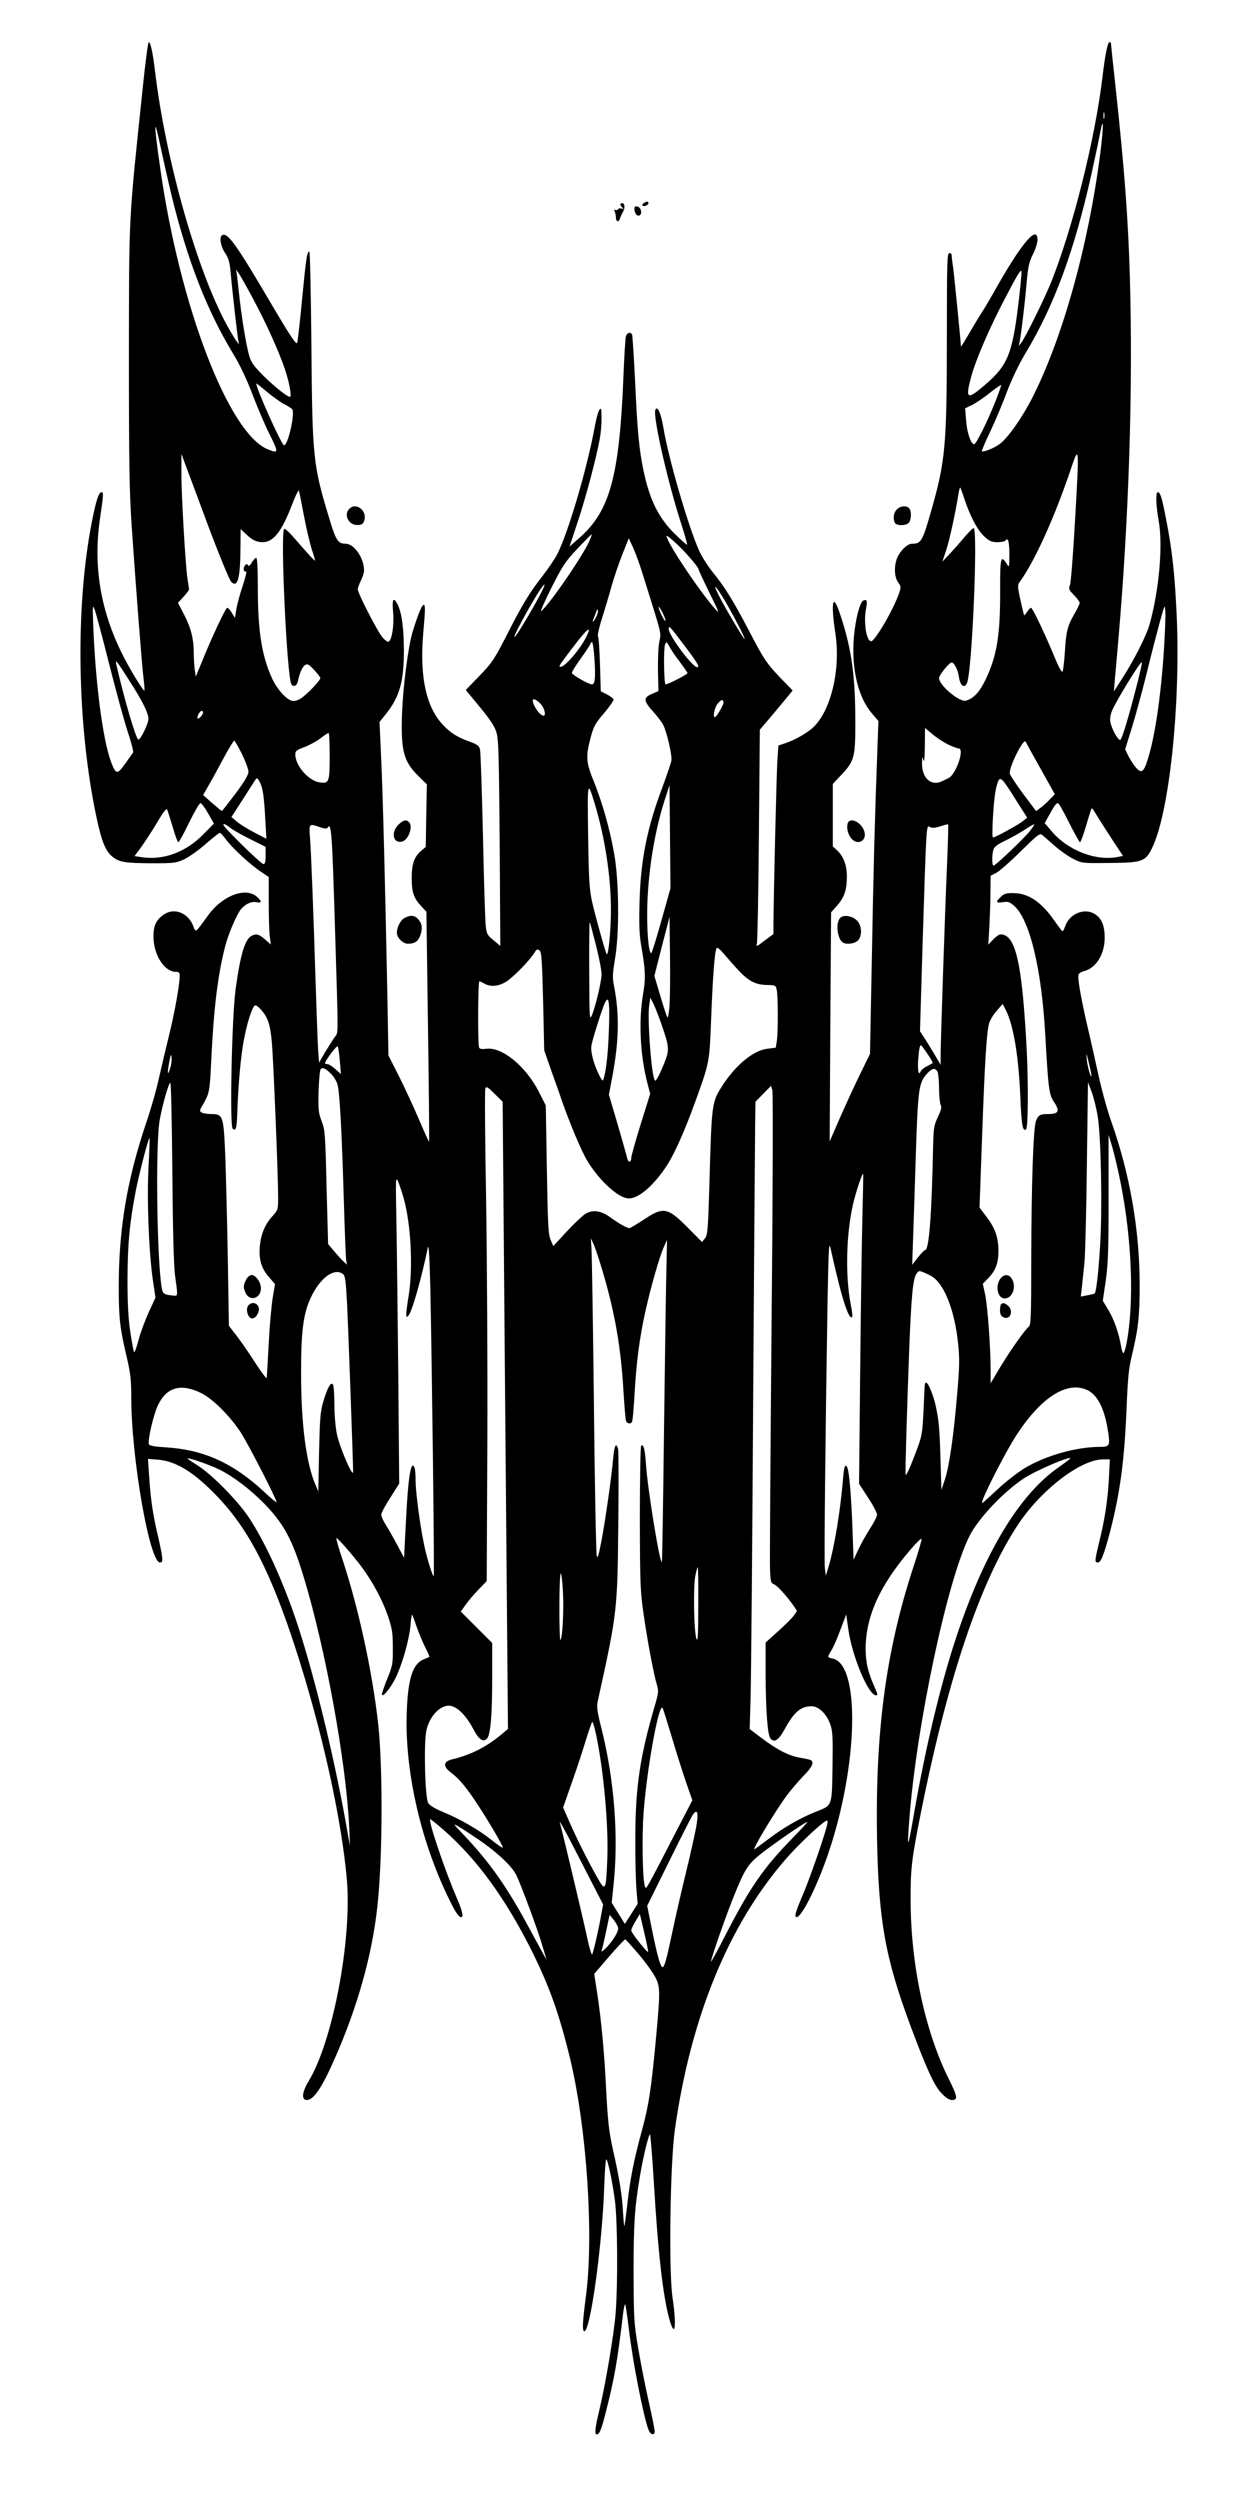 <?xml version="1.0" encoding="UTF-8" standalone="yes"?>
<svg version="1.0" xmlns="http://www.w3.org/2000/svg" width="600pt" height="1200pt" viewBox="0 0 800 1600" preserveAspectRatio="xMidYMid meet">
  <g transform="translate(0,1600) scale(0.1,-0.1)" fill="#000000" stroke="none">
    <path d="M912 15423 c-90 -855 -86 -786 -87 -1703 0 -687 3 -869 18 -1090 25
-367 65 -891 76 -975 5 -38 7 -72 5 -74 -6 -7 -96 140 -143 236 -137 275 -185
560 -142 856 24 170 25 177 10 177 -17 0 -36 -59 -62 -195 -106 -544 -94
-1293 29 -1879 33 -156 57 -218 99 -255 45 -39 80 -45 260 -46 141 0 153 2
205 26 30 15 92 58 137 98 45 39 85 71 90 71 4 0 22 -19 38 -41 39 -54 157
-163 223 -207 l52 -35 0 -167 c0 -92 3 -189 7 -216 l6 -49 -37 33 c-39 34 -56
38 -87 22 -42 -23 -71 -121 -101 -340 -24 -175 -39 -873 -19 -893 19 -19 26 2
29 86 6 189 23 382 43 482 20 109 53 210 70 220 5 4 21 -7 35 -22 48 -52 63
-95 74 -215 10 -118 40 -849 40 -989 0 -80 -1 -83 -36 -122 -48 -53 -73 -113
-81 -191 -8 -86 10 -145 59 -200 l38 -44 -14 -84 c-8 -46 -20 -177 -26 -293
-6 -115 -12 -216 -13 -224 -1 -8 -33 35 -72 95 -38 60 -92 138 -120 174 l-50
65 -7 430 c-4 237 -12 530 -16 652 -11 263 -14 273 -90 273 -26 0 -54 5 -62
10 -13 8 -13 14 4 42 46 80 48 88 57 271 16 350 42 563 90 750 20 79 74 205
101 238 28 33 68 52 98 45 36 -7 38 3 6 33 -72 67 -224 10 -317 -121 -83 -114
-75 -109 -94 -60 -33 80 -120 114 -185 70 -54 -36 -72 -80 -67 -161 7 -111 74
-207 143 -207 19 0 24 -5 24 -25 0 -57 -33 -240 -69 -385 -21 -85 -50 -209
-65 -275 -14 -66 -50 -193 -81 -283 -123 -366 -175 -679 -175 -1046 0 -202 7
-265 50 -447 25 -107 30 -147 30 -260 0 -388 117 -1059 184 -1059 22 0 20 24
-13 169 -33 140 -47 234 -57 390 l-7 104 65 -5 c117 -10 233 -82 382 -239 199
-209 337 -478 495 -961 170 -524 296 -1091 331 -1488 33 -385 -90 -1035 -245
-1290 -43 -71 -47 -120 -11 -120 43 0 96 78 177 262 146 330 240 663 274 975
34 302 36 895 5 1173 -37 331 -125 736 -226 1043 -26 76 -44 140 -41 143 5 5
97 -99 159 -181 71 -95 134 -212 170 -315 28 -84 32 -108 32 -205 1 -105 -1
-114 -37 -203 -21 -52 -36 -97 -32 -100 12 -12 69 65 97 131 42 98 78 233 85
314 3 41 8 71 11 69 2 -3 15 -37 28 -76 14 -39 38 -98 55 -132 17 -33 29 -61
27 -62 -2 -2 -18 -8 -35 -15 -72 -29 -103 -125 -110 -346 -12 -360 83 -791
254 -1154 52 -111 77 -151 95 -151 16 0 7 40 -28 122 -76 175 -183 492 -171
505 2 2 42 -30 89 -71 211 -186 392 -434 562 -773 114 -230 176 -405 246 -694
106 -446 151 -1128 100 -1514 -22 -168 -25 -225 -10 -225 38 0 114 546 127
923 3 97 9 177 13 177 9 0 37 -129 55 -260 17 -122 20 -535 5 -725 -10 -132
-66 -462 -105 -623 -26 -108 -31 -152 -16 -152 18 0 29 28 59 145 54 213 73
319 110 630 5 39 11 63 14 55 3 -8 13 -76 22 -150 24 -210 95 -571 127 -652
13 -32 39 -37 39 -8 0 11 -18 100 -40 198 -22 98 -52 252 -67 342 -26 155 -27
184 -28 480 0 311 6 407 41 615 19 114 55 265 64 265 3 0 14 -134 24 -297 27
-459 59 -740 101 -890 36 -124 46 -40 19 144 -25 167 -15 858 15 1072 101 717
341 1305 704 1726 83 97 238 243 268 253 6 3 7 -7 3 -25 -15 -69 -117 -362
-159 -457 -44 -103 -53 -136 -37 -136 33 0 132 199 203 408 191 561 206 1208
29 1247 -36 8 -36 8 -10 51 12 18 38 77 58 132 l38 100 12 -88 c24 -178 129
-430 179 -430 11 0 10 7 -3 37 -49 110 -63 168 -64 259 0 206 89 405 285 634
38 45 71 77 73 71 2 -6 -21 -86 -52 -179 -176 -535 -245 -1055 -233 -1742 10
-520 52 -759 214 -1195 101 -271 152 -384 198 -431 29 -31 50 -44 68 -44 39 0
35 23 -22 137 -151 304 -242 730 -243 1138 -1 206 6 265 68 575 173 861 378
1468 621 1835 148 222 399 414 542 415 l44 0 -6 -122 c-8 -140 -25 -257 -62
-406 -29 -121 -30 -132 -9 -132 20 0 38 46 75 184 67 257 95 462 109 801 8
198 14 258 34 340 41 171 50 250 50 455 -1 352 -63 706 -181 1040 -25 69 -62
204 -83 300 -21 96 -54 244 -74 327 -41 182 -61 297 -53 316 3 8 18 18 33 21
79 20 134 108 134 215 0 81 -22 129 -70 155 -66 35 -154 -4 -182 -79 -6 -19
-14 -35 -18 -35 -3 0 -27 32 -55 72 -83 117 -163 171 -257 172 -46 1 -61 -3
-82 -23 -36 -34 -33 -42 12 -35 32 5 43 2 70 -21 101 -85 179 -405 202 -834
19 -337 24 -376 54 -421 42 -63 33 -80 -42 -80 -46 0 -58 -8 -72 -45 -17 -44
-29 -409 -30 -886 0 -356 -2 -418 -15 -429 -27 -22 -117 -150 -182 -257 l-63
-106 0 89 c0 138 -19 401 -35 479 l-15 69 35 36 c47 48 65 97 65 174 0 86 -22
148 -77 219 l-44 59 16 441 c17 484 29 678 45 737 6 20 27 57 49 81 l38 44 21
-41 c48 -95 81 -291 92 -552 7 -180 16 -230 37 -209 13 14 15 284 4 507 -29
555 -70 740 -167 740 -9 0 -31 -15 -48 -33 l-31 -33 7 115 c3 64 7 163 7 221
l1 105 38 20 c20 11 91 73 156 138 104 102 121 116 135 104 9 -7 44 -38 78
-68 35 -31 89 -69 120 -85 58 -29 58 -29 230 -27 211 1 234 9 275 93 111 223
184 914 159 1488 -12 263 -29 422 -67 614 -27 142 -38 178 -54 178 -15 0 -12
-85 6 -186 27 -152 3 -435 -57 -654 -20 -76 -103 -239 -185 -365 l-45 -70 5
65 c3 36 13 142 21 235 70 802 97 1634 76 2355 -11 371 -33 672 -91 1210 -17
151 -30 278 -30 283 0 4 -4 7 -9 7 -12 0 -28 -76 -46 -230 -49 -400 -188 -953
-326 -1302 -43 -107 -168 -361 -194 -393 l-16 -20 5 20 c9 34 34 243 46 380
10 111 16 139 41 188 16 31 29 73 29 92 0 96 -95 -12 -251 -285 -45 -80 -90
-157 -100 -171 -10 -14 -45 -73 -79 -130 -33 -57 -60 -101 -60 -97 0 22 -42
445 -50 506 -6 40 -10 78 -10 83 0 5 -7 9 -15 9 -13 0 -15 -64 -15 -517 0
-708 -9 -810 -96 -1117 -60 -212 -68 -226 -128 -226 -29 0 -74 -44 -94 -90
-21 -51 -19 -123 6 -157 20 -28 20 -29 2 -81 -24 -66 -91 -193 -137 -256 -30
-42 -37 -46 -49 -34 -23 23 -35 125 -23 192 11 62 9 72 -15 63 -19 -7 -43 -88
-56 -187 -28 -218 13 -419 108 -533 l44 -52 -6 -160 c-17 -449 -26 -786 -36
-1350 l-12 -620 -66 -135 c-36 -74 -94 -200 -129 -280 l-63 -145 4 733 5 733
39 44 c46 52 62 101 62 186 0 72 -22 130 -64 168 l-26 24 0 200 0 200 51 54
c89 94 94 114 93 363 -1 295 -28 471 -106 694 -40 111 -50 41 -22 -145 35
-228 -25 -488 -137 -600 -38 -38 -122 -86 -190 -108 l-37 -12 -6 -82 c-6 -69
-25 -890 -26 -1068 l0 -57 -57 -42 c-50 -39 -55 -41 -49 -19 4 13 10 327 13
696 l6 673 70 82 c38 46 85 102 105 126 l35 43 -70 72 c-98 102 -112 123 -212
315 -100 191 -153 276 -231 372 -29 36 -66 94 -83 130 -69 149 -200 599 -232
797 -15 90 -39 141 -51 109 -16 -42 80 -464 166 -729 23 -71 40 -131 37 -133
-2 -2 -37 29 -78 69 -107 105 -164 224 -203 417 -26 130 -37 244 -51 551 -8
165 -17 304 -20 309 -11 18 -32 11 -39 -12 -4 -13 -11 -129 -16 -258 -26 -642
-87 -864 -286 -1036 l-59 -52 52 157 c51 152 121 416 142 535 6 33 11 91 11
130 -1 62 -2 69 -14 53 -7 -9 -21 -59 -30 -110 -47 -259 -169 -676 -240 -815
-15 -29 -58 -92 -95 -140 -83 -106 -128 -180 -233 -387 -75 -146 -90 -168
-170 -251 l-87 -90 89 -108 c64 -77 94 -123 106 -159 15 -46 17 -134 22 -712
l4 -659 -43 36 c-39 32 -45 41 -50 89 -4 30 -12 291 -18 580 -7 290 -15 539
-19 554 -6 22 -19 32 -68 49 -80 29 -123 57 -172 110 -105 114 -146 304 -124
574 15 171 15 195 1 190 -11 -4 -38 -72 -69 -174 -28 -96 -60 -343 -67 -518
-8 -241 9 -308 105 -403 l54 -53 -4 -200 -3 -200 -27 -23 c-47 -40 -63 -83
-63 -177 0 -93 13 -130 66 -185 l28 -30 10 -735 c6 -404 9 -735 7 -737 -1 -2
-29 59 -61 134 -32 76 -90 201 -128 278 l-71 140 -7 390 c-14 710 -29 1297
-40 1522 l-10 222 42 53 c87 109 114 207 114 408 -1 145 -14 239 -41 293 -26
50 -36 32 -28 -52 7 -81 -7 -175 -29 -188 -6 -3 -23 9 -39 28 -34 40 -158 282
-158 307 0 10 9 35 20 57 11 22 20 50 20 63 0 80 -63 172 -117 172 -48 0 -62
20 -99 140 -111 364 -115 397 -121 1128 -3 331 -9 602 -13 602 -15 0 -21 -38
-46 -299 -14 -146 -28 -274 -32 -285 -6 -14 -41 38 -157 234 -230 392 -285
470 -321 456 -23 -9 -14 -71 19 -119 18 -27 27 -56 32 -109 12 -138 46 -433
51 -453 l5 -20 -16 20 c-9 11 -37 58 -63 104 -190 349 -389 1047 -458 1611
-16 134 -30 200 -42 200 -5 0 -23 -138 -40 -307z m6155 -180 c-3 -10 -5 -2 -5
17 0 19 2 27 5 18 2 -10 2 -26 0 -35z m-5948 -578 c99 -378 217 -672 375 -932
43 -71 86 -162 124 -263 33 -85 82 -201 111 -257 55 -111 54 -117 -17 -88
-250 105 -562 919 -686 1795 -45 313 -42 351 7 115 25 -115 63 -282 86 -370z
m5922 348 c-75 -582 -240 -1176 -433 -1556 -66 -130 -156 -258 -209 -298 -34
-26 -106 -55 -115 -47 -2 3 22 61 55 129 32 68 80 182 106 253 30 79 75 173
118 245 184 306 312 654 421 1141 25 113 51 237 58 275 22 117 21 30 -1 -142z
m-5423 -922 c85 -158 168 -342 206 -456 28 -82 44 -175 32 -175 -18 0 -100 66
-170 135 -61 61 -79 86 -91 128 -19 63 -50 254 -65 397 -6 58 -13 116 -15 130
l-5 25 18 -24 c9 -13 50 -85 90 -160z m4907 27 c-43 -380 -70 -452 -222 -582
-114 -98 -126 -91 -88 51 31 113 116 311 217 503 77 148 98 183 105 176 2 -2
-3 -69 -12 -148z m-4700 -708 c24 -12 45 -26 47 -32 14 -41 -30 -228 -54 -228
-15 0 -178 362 -178 396 0 2 32 -23 71 -56 39 -32 91 -69 114 -80z m4546 22
c-49 -125 -123 -274 -136 -275 -21 -1 -47 76 -52 152 l-6 78 44 21 c24 12 75
46 113 77 38 30 71 53 73 51 2 -2 -14 -49 -36 -104z m509 -767 c-12 -209 -26
-393 -32 -408 -10 -26 -8 -32 26 -66 20 -20 36 -43 36 -50 0 -7 -16 -39 -35
-72 -43 -75 -52 -109 -60 -244 -4 -60 -11 -116 -14 -123 -5 -8 -24 25 -50 88
-61 149 -143 320 -152 320 -5 0 -16 -11 -25 -25 -9 -14 -18 -24 -20 -23 -1 2
-12 46 -23 98 -19 84 -19 96 -6 114 96 132 223 411 328 723 54 160 55 155 27
-332z m-5544 -40 c68 -181 133 -338 144 -349 41 -41 58 23 59 218 l1 120 33
-31 c42 -40 68 -53 109 -53 67 0 121 68 185 235 23 61 44 103 46 95 3 -8 17
-80 32 -160 15 -80 38 -176 50 -215 13 -38 22 -71 21 -73 -3 -3 -47 46 -134
146 -29 34 -58 60 -63 57 -26 -17 17 -947 46 -994 12 -20 35 -11 41 17 11 54
29 95 47 106 15 9 24 4 57 -31 22 -23 40 -47 40 -53 0 -16 -88 -107 -126 -131
-22 -13 -41 -18 -56 -14 -40 12 -95 75 -127 144 -66 144 -91 303 -91 584 0
120 -4 187 -10 187 -6 0 -19 -14 -29 -31 -11 -18 -21 -25 -23 -18 -6 19 -28 1
-28 -23 0 -12 5 -18 13 -15 8 3 0 -31 -20 -93 -18 -53 -36 -121 -41 -151 l-8
-54 -20 32 c-10 18 -24 33 -30 33 -10 0 -97 -184 -169 -363 l-32 -77 -7 46
c-3 26 -6 73 -6 104 0 91 -17 159 -60 243 l-41 79 36 39 c19 21 35 42 35 47 0
4 -5 34 -10 67 -13 83 -40 544 -39 685 l0 115 26 -70 c14 -38 82 -218 149
-400z m4834 188 c37 -114 86 -207 130 -247 33 -30 47 -36 84 -36 25 0 48 5 51
10 16 25 25 -8 25 -88 -1 -86 -1 -87 -18 -59 -37 59 -42 38 -41 -175 1 -282
-21 -415 -92 -565 -39 -81 -76 -122 -126 -137 -41 -13 -173 98 -173 144 0 20
65 100 81 100 16 0 41 -49 47 -97 8 -52 33 -70 50 -36 33 61 72 993 43 993 -6
0 -31 -26 -58 -57 -26 -32 -69 -80 -95 -108 l-47 -50 24 72 c21 62 59 236 80
366 3 20 8 37 10 37 2 0 13 -30 25 -67z m-2395 -269 c-37 -90 -255 -409 -311
-455 -9 -7 20 59 64 147 73 145 91 171 168 253 47 50 88 91 90 91 2 0 -2 -16
-11 -36z m641 -114 c30 -34 54 -66 54 -71 0 -6 32 -74 70 -152 65 -131 67
-139 35 -102 -90 101 -278 379 -305 451 -9 22 -3 20 41 -19 29 -25 76 -73 105
-107z m-301 -110 c124 -396 117 -366 105 -426 -7 -31 -10 -114 -9 -186 l3
-131 -42 -18 c-56 -24 -54 -45 8 -113 27 -31 56 -68 64 -84 24 -47 58 -195 53
-230 -3 -17 -29 -92 -56 -166 -100 -264 -141 -470 -148 -741 -4 -151 -1 -210
12 -285 26 -150 28 -200 11 -300 -29 -170 -20 -384 25 -563 l20 -78 -61 -195
c-33 -107 -60 -203 -60 -214 0 -31 -19 -33 -26 -3 -3 15 -31 113 -61 217 l-56
190 22 116 c43 231 46 399 11 578 -11 54 -10 78 6 175 29 170 26 496 -5 672
-28 159 -75 325 -131 465 -50 122 -52 158 -20 279 20 74 30 92 87 158 35 42
62 81 60 87 -2 6 -21 20 -43 32 l-39 20 -5 170 c-3 93 -8 174 -13 181 -4 7 8
61 27 120 19 59 46 150 60 202 15 52 45 142 68 200 l42 106 28 -60 c15 -33 44
-112 63 -175z m-651 -112 c-38 -76 -140 -249 -164 -278 -42 -50 100 213 162
303 30 42 31 32 2 -25z m1176 -54 c56 -96 133 -244 125 -244 -6 0 -127 204
-165 280 -44 87 -20 65 40 -36z m-3940 -409 c43 -170 96 -364 118 -430 22 -66
37 -125 34 -131 -4 -5 -27 -38 -51 -72 -51 -71 -59 -70 -90 11 -54 145 -101
510 -115 892 -4 114 -3 118 11 80 8 -22 50 -179 93 -350z m3559 285 c0 -18
-34 45 -43 80 -4 14 5 5 18 -20 14 -25 25 -52 25 -60z m3191 -175 c-19 -302
-57 -562 -102 -707 -28 -92 -42 -102 -80 -58 -16 19 -37 53 -48 75 l-19 40 39
125 c22 69 65 226 96 350 30 124 70 277 87 340 32 114 32 115 35 65 2 -27 -2
-131 -8 -230z m-3635 196 c-22 -43 -29 -39 -10 5 8 20 15 39 16 43 0 3 3 1 5
-6 3 -6 -2 -25 -11 -42z m574 -194 c77 -103 91 -127 73 -127 -31 0 -182 203
-182 244 0 26 4 22 109 -117z m-640 61 c-43 -84 -148 -202 -166 -184 -6 5 -6
5 101 146 80 104 107 120 65 38z m56 -142 c7 -113 3 -156 -16 -156 -22 0 -129
61 -129 74 0 7 27 50 60 96 33 46 60 87 60 92 0 4 4 8 9 8 5 0 12 -51 16 -114z
m480 85 c8 -17 37 -60 65 -96 27 -36 50 -69 50 -73 0 -8 -124 -72 -140 -72
-11 0 -14 227 -4 254 8 22 11 20 29 -13z m-3456 -219 c83 -129 121 -206 121
-243 0 -31 -51 -135 -65 -132 -15 2 -95 278 -140 478 -9 40 -1 31 84 -103z
m6441 -49 c-52 -201 -89 -321 -100 -328 -10 -6 -44 47 -59 96 -9 27 -8 45 2
80 15 49 190 336 195 320 2 -5 -15 -81 -38 -168z m-3808 -100 c9 -10 20 -30
23 -45 11 -42 -19 -36 -50 9 -30 45 -34 79 -7 64 9 -5 25 -17 34 -28z m1168 9
c0 -16 -45 -92 -55 -92 -14 0 -2 61 16 84 24 30 39 34 39 8z m-3330 -60 c0
-15 -28 -47 -35 -40 -8 8 13 48 25 48 6 0 10 -4 10 -8z m4766 -206 c29 -14 60
-26 69 -26 41 0 -17 -168 -65 -190 -8 -4 -25 -12 -37 -18 -72 -38 -134 17
-132 115 1 43 2 45 9 18 5 -19 8 12 9 88 l1 118 48 -40 c26 -22 70 -51 98 -65z
m-3956 -75 c0 -168 -4 -178 -67 -168 -70 12 -153 108 -153 178 0 23 7 29 59
48 32 12 78 37 102 56 24 18 47 34 52 34 4 1 7 -66 7 -148z m4552 -85 l89
-159 -33 -34 c-18 -19 -45 -44 -60 -54 l-27 -20 -81 108 c-44 59 -83 118 -87
131 -9 36 87 230 101 205 5 -10 49 -90 98 -177z m-5114 99 c23 -47 42 -98 42
-114 0 -20 -24 -61 -82 -139 -46 -61 -85 -111 -88 -112 -3 0 -31 23 -63 51
l-57 51 35 61 c20 34 63 113 96 175 33 61 64 112 68 112 3 0 26 -38 49 -85z
m116 -183 c18 -35 26 -89 34 -239 l7 -121 -75 39 c-41 21 -92 52 -112 69 l-37
31 66 102 c36 56 72 112 80 125 17 28 19 28 37 -6z m4845 -123 l65 -102 -30
-24 c-29 -23 -175 -103 -189 -103 -10 0 3 230 17 300 5 30 15 61 21 69 14 17
30 -2 116 -140z m-2703 -12 c66 -220 104 -466 104 -683 0 -126 -16 -292 -27
-281 -7 8 -76 254 -95 342 -16 76 -20 141 -24 420 -5 353 -4 353 42 202z m427
-749 c-32 -115 -61 -208 -65 -208 -18 0 -30 155 -25 315 8 234 51 484 116 680
l26 80 3 -330 3 -330 -58 -207z m-2901 686 l37 -65 -68 -69 c-112 -114 -254
-167 -394 -146 l-46 7 45 61 c24 34 70 104 101 156 37 64 58 91 63 81 3 -8 19
-58 35 -111 15 -54 32 -98 36 -98 5 0 36 56 69 125 34 69 66 125 73 125 7 0
29 -30 49 -66z m5510 -59 c35 -69 66 -125 70 -125 4 0 19 39 34 88 14 48 29
98 34 112 7 24 8 23 36 -23 16 -27 61 -97 100 -157 l71 -108 -30 -6 c-143 -29
-324 41 -428 166 l-43 50 29 52 c34 61 45 76 56 76 5 0 37 -56 71 -125z
m-5357 -41 c17 -12 72 -43 123 -68 l92 -46 0 -55 c0 -40 -4 -55 -14 -55 -16 0
-256 236 -256 251 0 11 10 6 55 -27z m4576 -226 c-13 -298 -41 -1137 -41
-1223 l0 -60 -38 65 c-21 36 -51 84 -66 107 l-28 43 16 537 c25 794 24 784 46
771 14 -9 30 -8 67 3 26 9 49 15 51 13 2 -1 -1 -116 -7 -256z m530 213 c-38
-48 -220 -221 -232 -221 -10 0 -12 54 -3 96 6 24 20 36 84 67 43 21 100 54
126 72 27 18 51 31 53 29 2 -2 -11 -21 -28 -43z m-4543 25 c25 -9 44 -11 47
-5 26 41 30 -13 50 -676 21 -693 21 -628 -4 -664 -12 -17 -39 -60 -61 -96
l-38 -66 -6 83 c-3 46 -10 238 -16 428 -14 450 -28 824 -36 928 -7 92 -7 93
64 68z m2237 -1145 c-5 -53 -10 -79 -15 -70 -5 8 -25 71 -45 139 l-37 124 48
189 49 189 3 -244 c2 -133 0 -281 -3 -327z m-471 390 c20 -78 36 -162 36 -186
0 -46 -39 -209 -63 -265 -14 -32 -15 -11 -16 284 -1 176 1 317 3 315 2 -2 20
-69 40 -148z m914 -163 c65 -69 110 -91 182 -92 53 -1 55 -2 61 -31 9 -40 9
-269 1 -325 l-7 -45 -54 -7 c-95 -11 -216 -116 -303 -260 -51 -86 -54 -115
-67 -576 -9 -321 -12 -355 -29 -377 l-19 -24 -84 85 c-136 138 -161 143 -288
59 -46 -30 -87 -55 -93 -55 -15 0 -67 29 -119 67 -64 46 -115 53 -163 24 -19
-12 -74 -64 -120 -114 l-85 -92 -17 40 c-15 35 -18 93 -24 450 l-7 410 -46 91
c-84 161 -232 283 -332 272 -32 -4 -45 -2 -49 9 -9 22 -7 423 2 423 4 -1 18
-7 32 -15 40 -23 91 -18 141 13 46 30 150 136 179 184 14 23 19 26 33 15 13
-10 16 -56 23 -326 l7 -313 44 -127 c25 -69 56 -156 68 -193 54 -154 128 -329
163 -386 79 -131 202 -242 267 -242 63 0 158 82 242 209 47 71 116 225 183
411 91 252 90 248 101 520 10 272 23 443 35 461 5 8 20 -4 48 -37 23 -27 65
-75 94 -106z m-831 -377 c-5 -150 -17 -262 -34 -315 -5 -17 -8 -15 -24 15 -37
69 -61 158 -54 197 8 42 48 171 77 251 33 86 42 47 35 -148z m331 49 c57 -163
58 -177 23 -265 -17 -42 -37 -86 -45 -97 -13 -19 -14 -19 -20 -1 -21 69 -43
391 -31 469 l7 49 18 -35 c10 -19 31 -73 48 -120z m-2053 -250 l7 -84 -36 32
c-20 18 -43 32 -51 32 -8 0 -15 2 -15 5 0 15 74 115 81 108 4 -4 10 -46 14
-93z m3761 45 c21 -30 35 -57 33 -59 -2 -2 -19 -11 -37 -20 -18 -9 -36 -24
-39 -31 -13 -34 -21 1 -17 68 6 75 10 97 19 97 2 0 21 -25 41 -55z m1049 -143
c-6 -7 -25 62 -30 111 -4 44 -2 40 14 -28 11 -44 18 -81 16 -83z m-5895 55
c-17 -58 -21 -40 -7 34 9 49 13 57 15 34 2 -16 -1 -47 -8 -68z m1033 -44 c15
-16 32 -45 37 -64 14 -49 27 -289 40 -724 6 -209 13 -391 16 -405 l5 -24 -21
19 c-12 11 -40 41 -61 67 l-39 46 -10 364 c-8 343 -10 368 -32 424 -20 53 -22
73 -19 189 2 72 8 136 13 142 12 15 33 5 71 -34z m3877 18 c5 -11 10 -59 10
-106 0 -47 5 -95 10 -106 8 -15 4 -32 -17 -76 -25 -53 -28 -70 -31 -183 -9
-445 -26 -670 -51 -670 -5 0 -25 -21 -46 -47 l-37 -48 6 175 c3 96 11 317 16
490 15 472 19 501 77 563 31 32 48 34 63 8z m-4897 -638 c3 -378 9 -600 17
-663 19 -139 19 -135 -10 -132 -59 6 -68 12 -74 44 -32 176 -42 936 -13 1085
19 102 57 233 67 233 5 0 10 -255 13 -567z m5923 348 c21 -136 29 -583 15
-818 -11 -182 -25 -300 -35 -311 -3 -2 -24 -8 -47 -12 l-42 -8 8 67 c4 36 11
107 16 156 4 50 12 328 15 620 l7 529 24 -63 c13 -36 31 -108 39 -160z m-3802
-749 c4 -466 11 -1369 17 -2007 l10 -1160 -33 -28 c-100 -85 -200 -137 -325
-167 -58 -14 -59 -46 -4 -87 49 -36 96 -93 164 -196 80 -122 170 -277 165
-282 -2 -3 -35 19 -72 49 -81 65 -203 135 -310 179 -49 20 -85 41 -95 57 -21
31 -30 385 -12 466 23 103 105 177 168 153 44 -16 91 -68 130 -141 36 -70 65
-91 89 -66 23 23 34 143 34 383 l0 230 -100 100 -101 101 32 45 c17 24 54 68
83 97 l51 53 4 882 c2 485 -2 1190 -8 1567 -7 377 -9 693 -5 703 6 16 14 12
59 -33 l52 -51 7 -847z m1714 -583 c-7 -811 -12 -1514 -10 -1562 3 -80 6 -89
25 -96 21 -8 80 -73 126 -138 l22 -33 -20 -29 c-11 -16 -57 -61 -101 -101
l-80 -72 0 -207 c1 -229 12 -385 31 -407 25 -30 52 -11 92 61 59 108 102 145
171 145 47 0 98 -51 121 -119 14 -42 16 -85 13 -270 -4 -254 0 -244 -106 -286
-98 -39 -205 -100 -299 -171 -46 -35 -88 -66 -94 -69 -23 -15 134 247 208 346
26 35 74 90 105 123 55 55 70 87 48 101 -5 3 -36 10 -67 15 -72 12 -146 49
-247 125 l-78 59 6 210 c3 116 11 958 16 1871 6 913 12 1722 13 1797 l2 137
50 51 50 51 8 -29 c5 -16 3 -690 -5 -1503z m2232 921 c75 -371 90 -780 39
-1042 -7 -32 -15 -58 -19 -58 -5 0 -11 19 -15 43 -13 81 -45 173 -81 232 l-36
60 19 130 c15 109 18 196 18 531 l0 401 23 -76 c12 -42 36 -141 52 -221z
m-6219 99 c-12 -203 1 -548 27 -729 l17 -115 -42 -91 c-23 -50 -53 -130 -66
-179 -13 -49 -26 -84 -29 -79 -3 5 -14 63 -24 129 -13 89 -18 177 -18 340 1
225 13 355 53 564 23 116 82 343 88 337 2 -2 -1 -82 -6 -177z m4568 -339 c-4
-157 -10 -602 -14 -990 l-7 -706 57 -88 c32 -48 58 -98 58 -110 0 -12 -22 -54
-48 -94 -26 -41 -59 -101 -74 -134 l-28 -60 -7 193 c-7 197 -20 363 -32 393
-13 34 -22 13 -28 -61 -16 -203 -56 -447 -94 -573 l-17 -55 -6 50 c-5 47 3
818 17 1685 7 378 9 410 21 355 67 -306 115 -457 137 -434 3 3 -1 41 -10 85
-35 182 -28 450 16 639 17 75 59 200 64 193 2 -2 -1 -131 -5 -288z m-2938 140
c49 -168 64 -451 34 -635 -8 -49 -15 -101 -15 -115 0 -21 2 -22 14 -10 22 23
83 235 124 435 6 27 11 -57 16 -255 10 -452 27 -1842 22 -1847 -6 -7 -44 114
-61 197 -26 121 -55 340 -55 412 0 36 -3 73 -6 82 -23 61 -42 -51 -56 -341
l-12 -233 -44 83 c-24 45 -57 103 -73 128 -16 25 -29 54 -29 65 0 11 26 60 58
109 l57 90 -6 695 c-4 382 -9 826 -12 985 -5 269 -5 287 10 255 8 -19 24 -64
34 -100z m1278 -484 c77 -261 115 -482 131 -757 6 -96 13 -182 16 -191 6 -20
29 -24 39 -8 4 6 11 86 16 178 12 207 32 359 69 527 35 158 91 354 119 415
l20 45 -5 -235 c-3 -129 -9 -592 -15 -1029 -5 -437 -11 -796 -13 -798 -13 -13
-92 469 -102 629 -7 96 -16 130 -31 114 -4 -4 -8 -213 -8 -464 1 -421 3 -469
24 -612 25 -176 65 -386 85 -452 12 -42 11 -52 -16 -144 -92 -316 -121 -511
-122 -829 -1 -132 3 -283 7 -335 l8 -95 -41 -64 -41 -64 -42 68 -42 67 12 117
c32 308 5 662 -74 984 -35 140 -36 151 -24 205 120 544 123 569 128 1110 3
254 2 473 -1 487 -12 46 -24 26 -31 -52 -10 -118 -52 -413 -77 -542 -18 -91
-24 -109 -29 -87 -4 15 -13 454 -18 974 -6 521 -13 972 -16 1002 l-4 55 19
-40 c10 -23 37 -103 59 -179z m2111 -29 c78 -54 141 -222 162 -427 10 -97 9
-149 -6 -320 -22 -263 -50 -461 -78 -547 l-23 -68 -6 200 c-6 198 -10 244 -31
340 -13 61 -47 145 -59 145 -12 0 -10 16 -18 -170 -8 -158 -10 -169 -46 -265
-38 -102 -64 -160 -69 -153 -4 4 10 461 24 828 13 320 23 423 45 457 15 22 17
22 50 8 20 -8 44 -20 55 -28z m-3776 20 c15 -11 19 -39 27 -187 8 -160 39
-1021 39 -1080 0 -43 -87 158 -104 242 -9 44 -16 126 -16 190 0 62 -4 119 -9
127 -13 20 -35 -19 -62 -109 -19 -65 -22 -107 -27 -325 l-5 -250 -19 45 c-58
135 -91 385 -91 705 -1 272 14 387 62 490 59 126 149 193 205 152z m-908 -762
c74 -36 182 -143 253 -250 47 -71 231 -429 231 -449 0 -4 -35 24 -77 64 -199
186 -389 272 -631 287 -69 4 -105 10 -109 19 -9 25 29 191 58 251 55 115 146
141 275 78z m5667 21 c68 -28 114 -115 137 -258 16 -100 13 -108 -49 -108
-153 0 -347 -55 -483 -136 -44 -27 -123 -88 -174 -136 -52 -49 -96 -88 -98
-88 -18 0 147 326 225 444 154 233 315 336 442 282z m-5549 -511 c93 -47 196
-126 286 -217 125 -128 182 -232 254 -472 141 -464 271 -1182 291 -1601 l5
-120 -29 162 c-79 441 -214 987 -322 1301 -88 255 -195 487 -297 641 -69 104
-232 271 -324 330 -38 24 -68 45 -68 46 0 10 143 -40 204 -70z m5446 71 c0 -2
-35 -29 -78 -59 -251 -176 -474 -547 -653 -1088 -100 -303 -195 -699 -269
-1124 -41 -237 -46 -243 -30 -34 47 605 244 1531 385 1809 57 113 219 284 349
369 80 52 296 144 296 127z m-2381 -938 c0 -187 -3 -237 -11 -218 -17 37 -22
335 -8 404 6 31 13 56 16 56 2 0 4 -109 3 -242z m-866 80 c6 -118 -3 -292 -17
-305 -3 -3 -6 91 -6 210 0 120 4 217 9 217 4 0 11 -55 14 -122z m697 -927 c28
-96 70 -226 91 -288 l40 -115 -125 -241 c-68 -133 -135 -261 -149 -285 -23
-40 -25 -42 -31 -20 -14 51 -18 320 -7 468 22 288 99 710 122 668 4 -7 30 -91
59 -187z m-486 22 c50 -233 83 -603 72 -819 -8 -189 -12 -193 -68 -92 -62 111
-123 233 -173 346 l-41 94 51 146 c29 81 70 204 91 274 21 70 42 128 45 128 3
0 14 -35 23 -77z m640 -605 c-9 -45 -37 -173 -64 -283 -27 -110 -65 -276 -85
-370 -40 -191 -53 -235 -65 -235 -13 0 -35 79 -69 249 l-29 144 134 271 c73
149 143 286 154 305 34 54 43 21 24 -81z m-730 -222 l136 -265 -11 -58 c-15
-90 -51 -247 -59 -261 -3 -8 -19 43 -34 115 -24 114 -161 688 -171 721 -14 41
18 -17 139 -252z m1345 157 c-182 -187 -268 -311 -420 -606 -54 -106 -99 -187
-99 -182 0 18 85 263 135 390 77 194 97 228 173 291 65 54 296 214 309 214 4
0 -40 -48 -98 -107z m-2008 -5 c116 -79 209 -165 241 -224 27 -51 143 -363
173 -469 10 -33 20 -67 22 -75 3 -8 -40 70 -96 174 -153 287 -265 446 -440
630 -62 65 -64 68 -26 46 22 -13 79 -50 126 -82z m1084 -698 c7 -34 5 -32 -49
33 -31 38 -56 75 -56 82 0 8 12 35 28 60 l27 46 22 -93 c12 -51 25 -109 28
-128z m-189 133 c6 -23 -40 -96 -86 -138 -23 -20 -23 -20 -17 0 4 11 13 54 22
95 9 41 18 86 21 100 l6 25 24 -30 c13 -16 27 -40 30 -52z m134 -173 c44 -52
92 -119 106 -148 30 -60 30 -90 0 -412 -29 -305 -44 -401 -85 -555 -56 -205
-78 -320 -96 -481 -9 -76 -17 -139 -19 -141 -2 -2 -6 41 -9 94 -6 108 -23 213
-67 408 -23 106 -30 172 -40 360 -12 249 -31 453 -59 636 l-18 116 96 112 c53
61 99 110 103 109 4 -2 44 -46 88 -98z"/>
    <path d="M4120 14700 c-8 -5 -11 -12 -8 -16 10 -9 38 3 38 16 0 12 -10 13 -30
0z"/>
    <path d="M3970 14692 c0 -4 6 -14 13 -21 10 -10 9 -11 -4 -6 -10 4 -20 1 -24
-4 -3 -6 -11 -8 -17 -5 -8 5 -9 1 -3 -12 4 -10 7 -27 7 -36 -1 -25 17 -33 24
-11 3 10 12 31 21 46 15 29 12 57 -7 57 -5 0 -10 -4 -10 -8z"/>
    <path d="M4060 14666 c0 -25 12 -46 25 -46 18 0 24 21 13 43 -10 20 -38 23
-38 3z"/>
    <path d="M2236 12744 c-38 -37 -6 -104 50 -104 28 0 36 5 44 25 24 63 -49 124
-94 79z"/>
    <path d="M5740 12740 c-20 -20 -26 -54 -14 -84 9 -24 80 -22 94 3 14 26 13 74
-2 89 -18 18 -56 14 -78 -8z"/>
    <path d="M2549 10721 c-49 -49 -33 -122 25 -107 40 10 71 97 44 124 -19 19
-37 14 -69 -17z"/>
    <path d="M5425 10730 c-9 -29 3 -74 26 -99 43 -46 102 -7 79 53 -21 57 -92 88
-105 46z"/>
    <path d="M2589 10125 c-26 -14 -49 -59 -49 -95 0 -32 39 -70 71 -70 43 0 65
15 78 51 16 47 14 73 -10 103 -23 29 -51 32 -90 11z"/>
    <path d="M5377 10125 c-30 -30 -19 -133 17 -157 22 -15 76 -8 96 12 28 28 27
91 -2 125 -29 33 -88 44 -111 20z"/>
    <path d="M1575 7810 c-18 -35 -19 -51 -3 -85 26 -57 98 -35 98 30 0 38 -33 85
-60 85 -11 0 -26 -13 -35 -30z"/>
    <path d="M6407 7822 c-40 -44 -25 -132 23 -132 51 0 78 79 44 128 -18 27 -45
28 -67 4z"/>
    <path d="M1592 7648 c-16 -16 -15 -50 2 -74 18 -24 46 -10 60 29 16 43 -30 77
-62 45z"/>
    <path d="M6407 7653 c-4 -3 -7 -21 -7 -39 0 -23 6 -37 21 -44 42 -23 69 39 31
73 -20 18 -34 21 -45 10z"/>
  </g>
</svg>